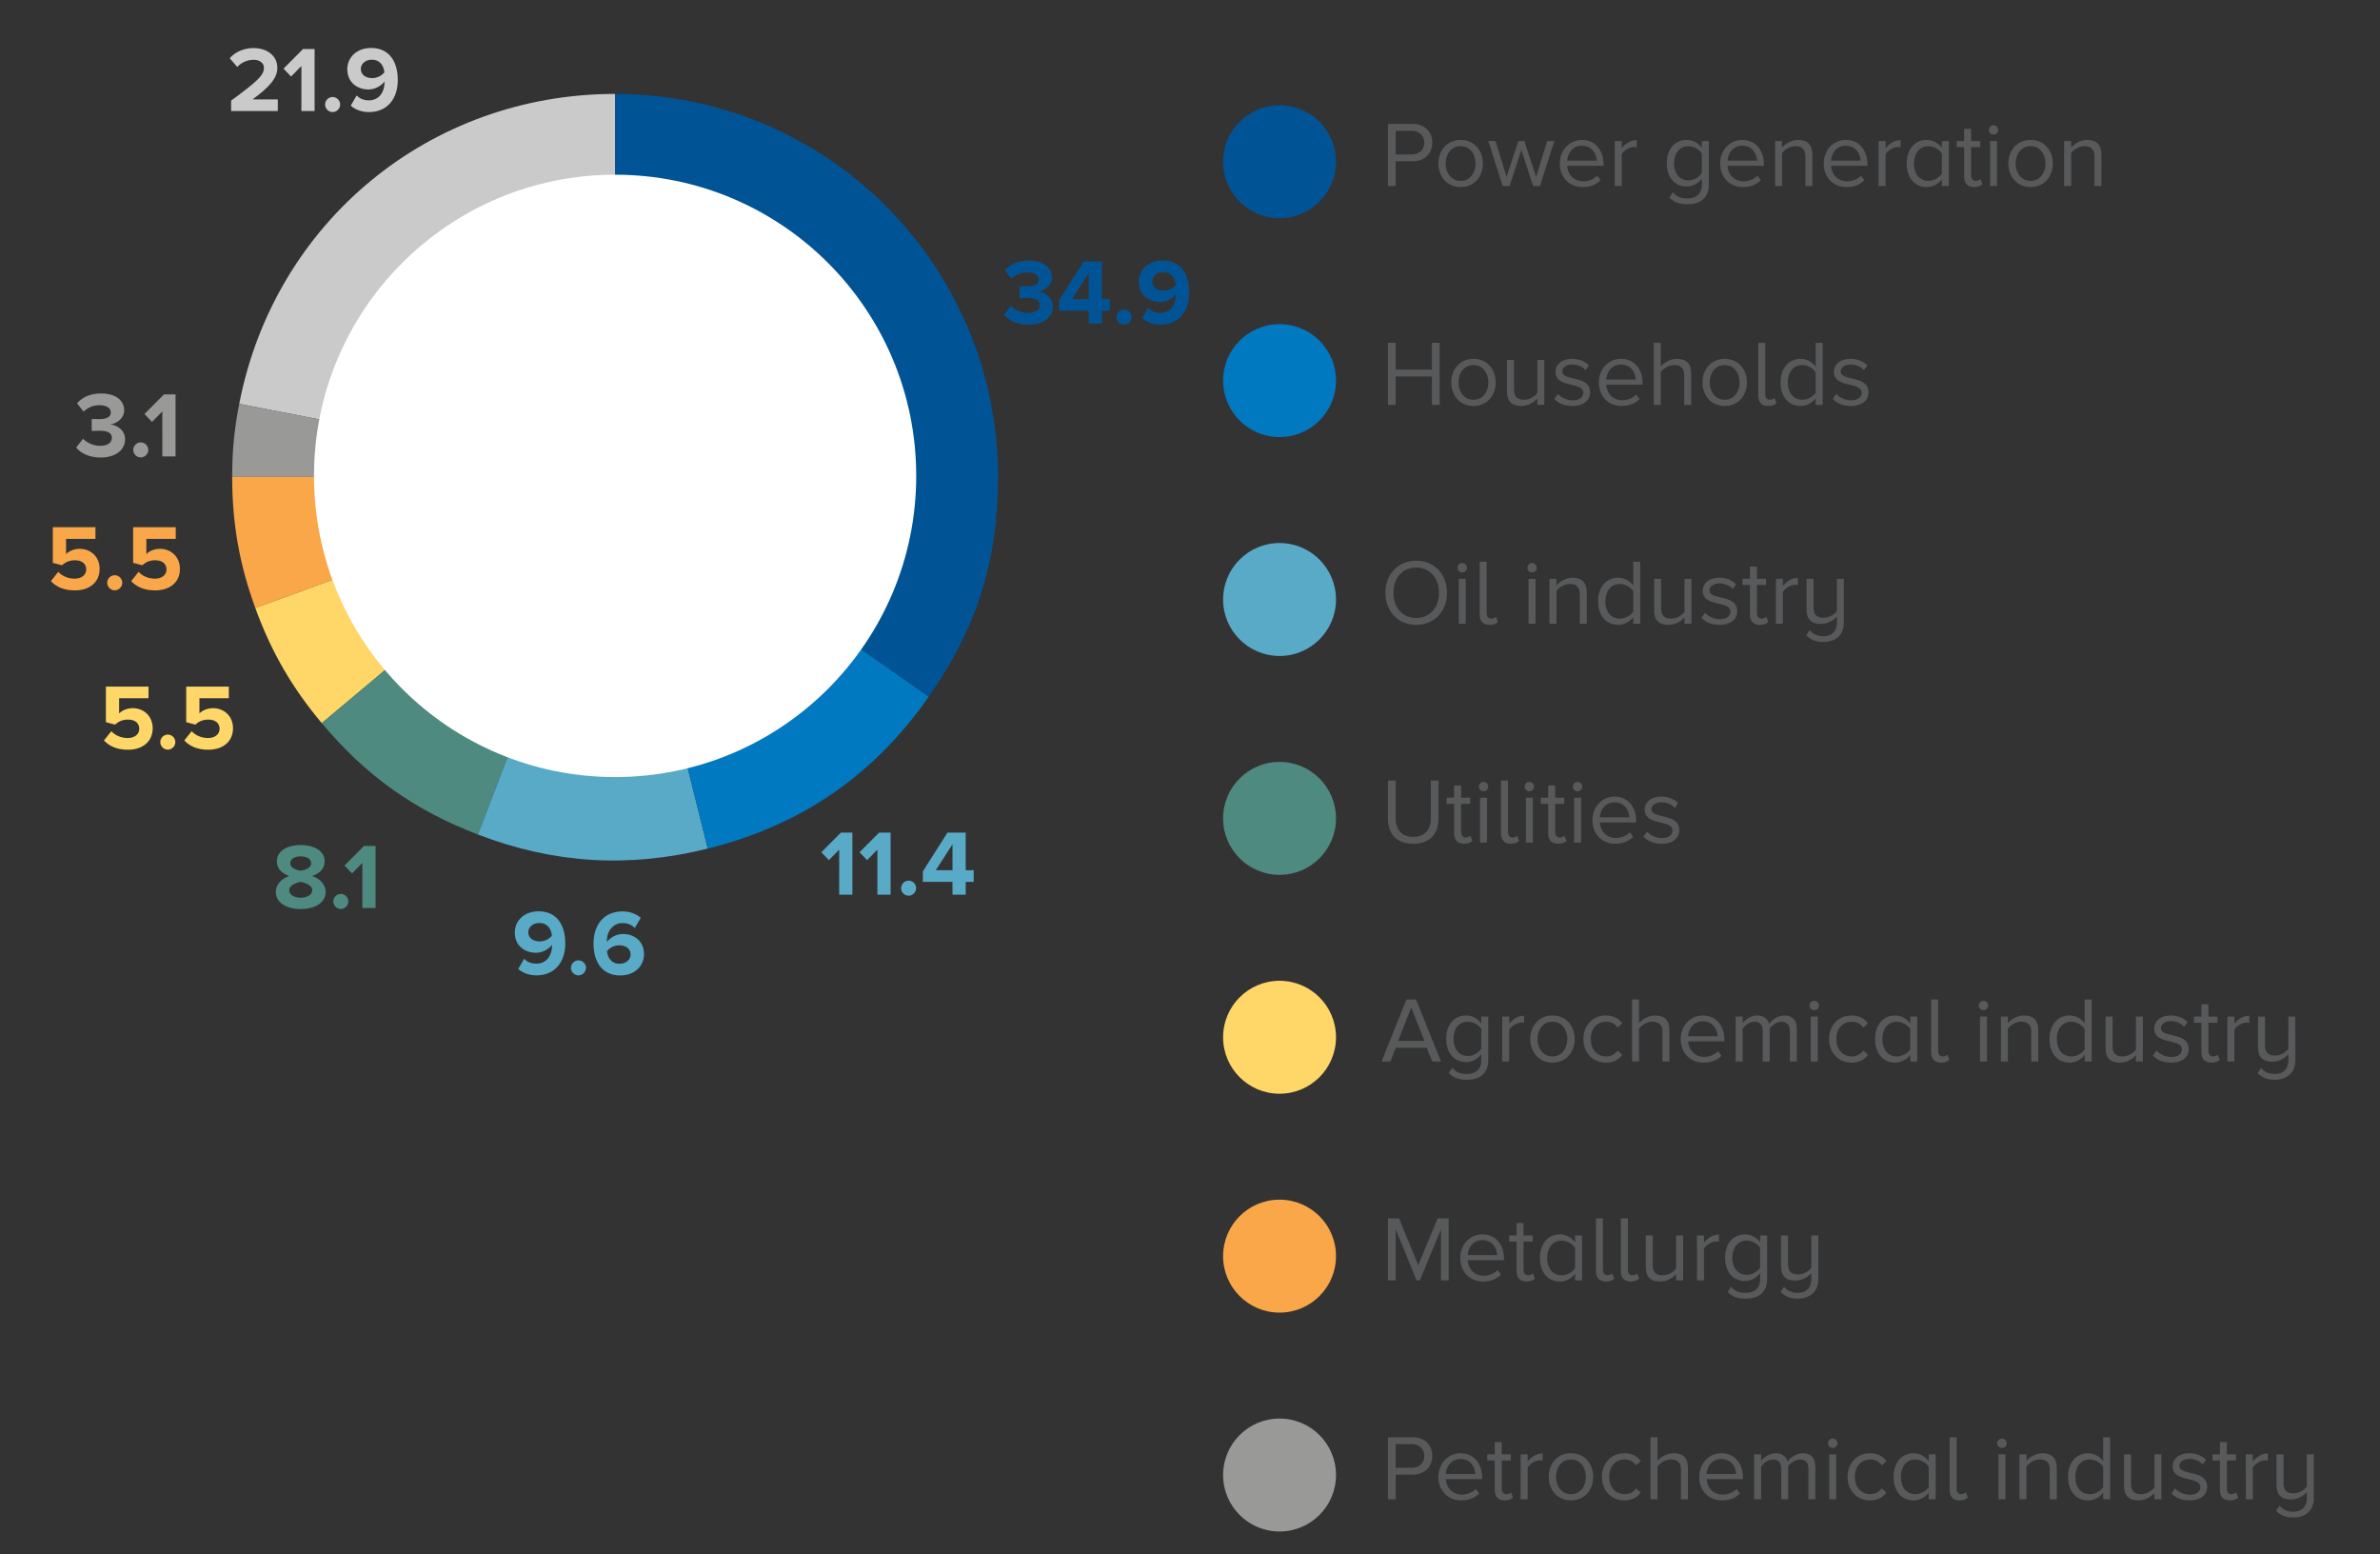 <?xml version="1.0" encoding="utf-8"?>
<!-- Generator: Adobe Illustrator 16.2.0, SVG Export Plug-In . SVG Version: 6.00 Build 0)  -->
<!DOCTYPE svg PUBLIC "-//W3C//DTD SVG 1.1//EN" "http://www.w3.org/Graphics/SVG/1.1/DTD/svg11.dtd">
<svg version="1.1" id="Layer_1" xmlns="http://www.w3.org/2000/svg" xmlns:xlink="http://www.w3.org/1999/xlink" x="0px" y="0px"
	 width="1000px" height="652.89px" viewBox="0 0 1000 652.89" enable-background="new 0 0 1000 652.89" xml:space="preserve">
<rect x="0" y="0" width="1000" height="652.89" fill="#333333" stroke="none"/>
<g>
	<g>
		<defs>
			<rect id="SVGID_1_" x="5.023" y="3.792" width="998.133" height="675.882"/>
		</defs>
		<clipPath id="SVGID_2_">
			<use xlink:href="#SVGID_1_"  overflow="visible"/>
		</clipPath>
		<path clip-path="url(#SVGID_2_)" fill="#CBCACA" d="M258.453,200.352l-157.937-30.701
			C115.369,93.24,180.613,39.457,258.453,39.457V200.352z"/>
		<path clip-path="url(#SVGID_2_)" fill="#999998" d="M258.453,200.352H97.558c0-11.019,0.855-19.884,2.958-30.701L258.453,200.352z
			"/>
		<path clip-path="url(#SVGID_2_)" fill="#FAA74A" d="M258.453,200.352l-151.192,55.031c-6.685-18.372-9.704-35.482-9.704-55.031
			H258.453z"/>
		<path clip-path="url(#SVGID_2_)" fill="#FFD668" d="M258.453,200.352L135.201,303.778c-12.564-14.98-21.26-30.029-27.939-48.395
			L258.453,200.352z"/>
		<path clip-path="url(#SVGID_2_)" fill="#4E8A80" d="M258.453,200.352l-57.66,150.211c-26.882-10.319-47.09-24.73-65.593-46.785
			L258.453,200.352z"/>
		<path clip-path="url(#SVGID_2_)" fill="#58AAC7" d="M258.453,200.352l38.923,156.12c-33.11,8.251-64.727,6.323-96.583-5.909
			L258.453,200.352z"/>
		<path clip-path="url(#SVGID_2_)" fill="#0079C1" d="M258.453,200.352l131.801,92.29c-23.243,33.191-53.557,54.028-92.878,63.83
			L258.453,200.352z"/>
		<path clip-path="url(#SVGID_2_)" fill="#005496" d="M258.453,200.352V39.457c88.857,0,160.896,72.039,160.896,160.896
			c0,35.188-8.914,63.462-29.094,92.29L258.453,200.352z"/>
		<path clip-path="url(#SVGID_2_)" fill="#FFFFFF" d="M384.964,199.908c0,69.873-56.641,126.516-126.516,126.516
			c-69.87,0-126.516-56.644-126.516-126.516c0-69.875,56.646-126.519,126.516-126.519
			C328.323,73.389,384.964,130.033,384.964,199.908"/>
	</g>
	<g>
		<path fill="#FAA74A" d="M55.126,244.103c2.223,2.422,5.508,3.904,10.042,3.904c6.293,0,10.434-3.476,10.434-9.02
			c0-5.279-3.945-8.442-8.363-8.442c-2.386,0-4.495,0.937-5.743,2.188v-6.372h12.346v-4.882H55.943v14.964l3.868,1.016
			c1.564-1.484,3.324-2.111,5.47-2.111c2.969,0,4.691,1.563,4.691,3.874c0,2.108-1.76,3.866-4.843,3.866
			c-2.735,0-5.165-1.016-6.919-2.853L55.126,244.103z M45.046,244.805c0,1.719,1.444,3.163,3.166,3.163
			c1.716,0,3.171-1.444,3.171-3.163c0-1.719-1.455-3.163-3.171-3.163C46.49,241.643,45.046,243.086,45.046,244.805 M21.384,244.103
			c2.223,2.422,5.508,3.904,10.042,3.904c6.293,0,10.434-3.476,10.434-9.02c0-5.279-3.945-8.442-8.363-8.442
			c-2.386,0-4.495,0.937-5.743,2.188v-6.372H40.1v-4.882H22.202v14.964l3.868,1.016c1.564-1.484,3.324-2.111,5.47-2.111
			c2.969,0,4.686,1.563,4.686,3.874c0,2.108-1.754,3.866-4.838,3.866c-2.735,0-5.165-1.016-6.919-2.853L21.384,244.103z"/>
		<path fill="#FFD668" d="M77.426,311.038c2.223,2.422,5.503,3.907,10.041,3.907c6.293,0,10.434-3.476,10.434-9.022
			c0-5.277-3.944-8.439-8.363-8.439c-2.387,0-4.495,0.937-5.743,2.185v-6.369h12.346v-4.882H78.244v14.961l3.868,1.016
			c1.563-1.485,3.323-2.108,5.47-2.108c2.969,0,4.686,1.561,4.686,3.871c0,2.108-1.754,3.868-4.838,3.868
			c-2.735,0-5.165-1.016-6.919-2.852L77.426,311.038z M67.347,311.741c0,1.719,1.444,3.166,3.166,3.166
			c1.716,0,3.166-1.447,3.166-3.166c0-1.716-1.449-3.163-3.166-3.163C68.791,308.578,67.347,310.025,67.347,311.741 M43.679,311.038
			c2.228,2.422,5.508,3.907,10.046,3.907c6.293,0,10.428-3.476,10.428-9.022c0-5.277-3.944-8.439-8.357-8.439
			c-2.387,0-4.495,0.937-5.743,2.185v-6.369h12.346v-4.882H44.502v14.961l3.868,1.016c1.563-1.485,3.323-2.108,5.47-2.108
			c2.969,0,4.686,1.561,4.686,3.871c0,2.108-1.754,3.868-4.844,3.868c-2.729,0-5.16-1.016-6.914-2.852L43.679,311.038z"/>
		<path fill="#4E8A80" d="M152.254,381.417h5.546v-26.065h-4.844l-8.205,8.246l3.166,3.318l4.337-4.413V381.417z M140.028,378.68
			c0,1.722,1.444,3.168,3.16,3.168c1.727,0,3.171-1.446,3.171-3.168c0-1.719-1.444-3.166-3.171-3.166
			C141.472,375.514,140.028,376.96,140.028,378.68 M131.207,373.953c0,1.915-2.19,3.163-4.844,3.163
			c-2.735,0-4.844-1.248-4.844-3.163c0-2.188,3.204-3.242,4.844-3.476C127.965,370.711,131.207,371.766,131.207,373.953
			 M130.738,362.7c0,1.953-2.773,2.852-4.375,3.086c-1.602-0.234-4.413-1.133-4.413-3.086c0-1.875,1.836-2.967,4.413-2.967
			C128.902,359.733,130.738,360.825,130.738,362.7 M115.892,374.656c0,4.882,5.001,7.23,10.472,7.23
			c5.476,0,10.472-2.386,10.472-7.23c0-3.163-2.5-5.59-5.628-6.682c2.893-1.016,5.198-2.891,5.198-6.132
			c0-4.887-5.23-6.878-10.042-6.878c-4.844,0-10.042,1.991-10.042,6.878c0,3.242,2.267,5.116,5.16,6.132
			C118.354,369.066,115.892,371.493,115.892,374.656"/>
		<path fill="#58AAC7" d="M264.964,401.015c0,1.839-1.64,3.833-4.647,3.833c-3.628,0-5.04-2.773-5.274-5.28
			c1.253-1.561,3.127-2.459,5.078-2.459C262.621,397.109,264.964,398.28,264.964,401.015 M249.376,396.327
			c0,7.35,3.323,13.441,11.256,13.441c5.938,0,9.959-3.866,9.959-8.949c0-5.546-4.173-8.475-8.87-8.475
			c-2.849,0-5.464,1.602-6.68,3.359l-0.043-0.548c0-4.144,2.702-7.385,6.527-7.385c2.304,0,3.792,0.703,5.203,2.03l2.5-4.255
			c-1.874-1.602-4.539-2.697-7.704-2.697C253.828,382.848,249.376,388.432,249.376,396.327 M239.885,406.564
			c0,1.719,1.449,3.166,3.166,3.166s3.171-1.447,3.171-3.166c0-1.716-1.455-3.163-3.171-3.163S239.885,404.848,239.885,406.564
			 M231.887,393.047c-1.248,1.523-3.166,2.422-5.116,2.422c-2.419,0-4.811-1.171-4.811-3.907c0-1.8,1.646-3.833,4.615-3.833
			C230.247,387.729,231.653,390.541,231.887,393.047 M217.743,407.033c1.836,1.64,4.489,2.697,7.66,2.697
			c7.699,0,12.112-5.585,12.112-13.441c0-7.388-3.318-13.479-11.212-13.479c-5.944,0-10.003,3.866-10.003,8.949
			c0,5.546,4.217,8.475,8.908,8.475c2.855,0,5.47-1.602,6.718-3.359v0.585c0,3.749-2.223,7.347-6.522,7.347
			c-2.305,0-3.792-0.703-5.198-2.029L217.743,407.033z"/>
		<path fill="#58AAC7" d="M400.208,354.693v10.861h-7.034L400.208,354.693z M400.208,375.83h5.546v-5.388h3.362v-4.887h-3.362
			v-15.79h-7.66l-10.352,16.296v4.381h12.466V375.83z M378.606,373.098c0,1.719,1.444,3.163,3.166,3.163s3.166-1.444,3.166-3.163
			c0-1.719-1.444-3.168-3.166-3.168S378.606,371.379,378.606,373.098 M368.652,375.83h5.552v-26.065h-4.849l-8.205,8.246
			l3.166,3.326l4.337-4.418V375.83z M352.601,375.83h5.552v-26.065h-4.849l-8.21,8.246l3.171,3.326l4.337-4.418V375.83z"/>
		<path fill="#CBCACA" d="M161.511,30.388c-1.248,1.531-3.16,2.427-5.116,2.427c-2.419,0-4.8-1.172-4.8-3.91
			c0-1.798,1.64-3.827,4.604-3.827C159.871,25.079,161.276,27.89,161.511,30.388 M147.367,44.382c1.836,1.64,4.5,2.694,7.661,2.694
			c7.698,0,12.111-5.584,12.111-13.441c0-7.385-3.318-13.485-11.212-13.485c-5.939,0-10.003,3.874-10.003,8.949
			c0,5.552,4.217,8.48,8.914,8.48c2.85,0,5.465-1.602,6.712-3.359v0.586c0,3.751-2.223,7.35-6.521,7.35
			c-2.305,0-3.792-0.708-5.198-2.038L147.367,44.382z M136.59,43.914c0,1.719,1.444,3.163,3.166,3.163s3.166-1.444,3.166-3.163
			c0-1.719-1.444-3.171-3.166-3.171S136.59,42.194,136.59,43.914 M126.636,46.646h5.546V20.581h-4.844l-8.205,8.246l3.166,3.326
			l4.337-4.419V46.646z M97.105,46.646h19.62v-4.882h-10.63c6.762-4.925,10.434-8.793,10.434-13.25c0-5.192-4.418-8.322-9.965-8.322
			c-3.634,0-7.502,1.332-10.042,4.261l3.16,3.672c1.76-1.836,4.032-3.007,6.996-3.007c2.152,0,4.223,1.133,4.223,3.397
			c0,3.209-3.127,5.903-13.795,13.757V46.646z"/>
		<path fill="#005496" d="M494.062,119.67c-1.259,1.522-3.171,2.421-5.122,2.421c-2.424,0-4.805-1.171-4.805-3.906
			c0-1.801,1.64-3.833,4.609-3.833C492.417,114.353,493.828,117.169,494.062,119.67 M479.913,133.656
			c1.836,1.64,4.495,2.694,7.661,2.694c7.698,0,12.111-5.584,12.111-13.438c0-7.388-3.318-13.479-11.212-13.479
			c-5.944,0-10.003,3.866-10.003,8.949c0,5.543,4.217,8.475,8.908,8.475c2.85,0,5.465-1.602,6.723-3.359v0.586
			c0,3.754-2.234,7.347-6.527,7.347c-2.305,0-3.792-0.703-5.204-2.03L479.913,133.656z M469.13,133.188
			c0,1.719,1.449,3.163,3.166,3.163c1.722,0,3.171-1.443,3.171-3.163c0-1.719-1.449-3.163-3.171-3.163
			C470.58,130.025,469.13,131.469,469.13,133.188 M457.422,114.783v10.861h-7.028L457.422,114.783z M457.422,135.923h5.552v-5.392
			h3.356v-4.887h-3.356v-15.781h-7.66l-10.357,16.291v4.377h12.466V135.923z M421.838,132.212c1.913,2.343,5.47,4.179,10.276,4.179
			c6.255,0,10.275-3.166,10.275-7.655c0-3.912-3.432-5.982-6.097-6.255c2.898-0.507,5.71-2.656,5.71-5.941
			c0-4.334-3.749-7.069-9.851-7.069c-4.566,0-7.851,1.757-9.965,4.141l2.773,3.481c1.836-1.763,4.108-2.703,6.609-2.703
			c2.735,0,4.844,1.016,4.844,3.092c0,1.916-1.918,2.773-4.806,2.773c-0.975,0-2.773,0-3.242-0.038v4.999
			c0.392-0.041,2.146-0.079,3.242-0.079c3.634,0,5.236,0.937,5.236,3.013c0,1.954-1.76,3.318-4.925,3.318
			c-2.539,0-5.394-1.093-7.192-2.967L421.838,132.212z"/>
		<path fill="#999998" d="M68.213,191.73h5.546v-26.06h-4.843l-8.211,8.246l3.166,3.318l4.342-4.413V191.73z M55.981,188.995
			c0,1.719,1.444,3.166,3.166,3.166s3.166-1.447,3.166-3.166c0-1.716-1.444-3.163-3.166-3.163S55.981,187.279,55.981,188.995
			 M32.003,188.02c1.912,2.343,5.476,4.179,10.275,4.179c6.255,0,10.275-3.163,10.275-7.655c0-3.912-3.432-5.98-6.097-6.255
			c2.899-0.507,5.71-2.656,5.71-5.941c0-4.334-3.749-7.069-9.851-7.069c-4.565,0-7.851,1.757-9.959,4.141l2.768,3.476
			c1.836-1.757,4.108-2.694,6.609-2.694c2.735,0,4.844,1.013,4.844,3.089c0,1.915-1.918,2.773-4.806,2.773
			c-0.975,0-2.773,0-3.242-0.038v4.999c0.393-0.041,2.146-0.079,3.242-0.079c3.634,0,5.23,0.937,5.23,3.013
			c0,1.953-1.754,3.321-4.92,3.321c-2.539,0-5.394-1.095-7.192-2.969L32.003,188.02z"/>
		<path fill="#58595B" d="M880.023,78.124h2.937V64.879c0-4.105-2.075-6.097-6.021-6.097c-2.811,0-5.388,1.64-6.723,3.201V59.25
			h-2.932v18.873h2.932v-13.79c1.101-1.523,3.285-2.937,5.59-2.937c2.539,0,4.217,1.054,4.217,4.38V78.124z M853.196,75.977
			c-4.021,0-6.293-3.443-6.293-7.309c0-3.827,2.271-7.271,6.293-7.271c4.021,0,6.254,3.443,6.254,7.271
			C859.45,72.534,857.217,75.977,853.196,75.977 M853.196,78.592c5.748,0,9.338-4.451,9.338-9.924c0-5.467-3.59-9.886-9.338-9.886
			s-9.339,4.418-9.339,9.886C843.857,74.141,847.448,78.592,853.196,78.592 M836.164,78.124h2.926V59.25h-2.926V78.124z
			 M837.608,56.557c1.095,0,1.988-0.861,1.988-1.954c0-1.092-0.894-1.991-1.988-1.991c-1.058,0-1.956,0.899-1.956,1.991
			C835.652,55.696,836.551,56.557,837.608,56.557 M829.452,78.592c1.716,0,2.773-0.507,3.514-1.209l-0.86-2.188
			c-0.393,0.43-1.172,0.782-1.989,0.782c-1.296,0-1.923-1.016-1.923-2.422V61.828h3.836V59.25h-3.836v-5.154h-2.926v5.154h-3.127
			v2.577h3.127v12.352C825.268,76.993,826.673,78.592,829.452,78.592 M815.896,73.008c-1.052,1.64-3.318,2.969-5.661,2.969
			c-3.792,0-6.059-3.092-6.059-7.271c0-4.179,2.267-7.309,6.059-7.309c2.343,0,4.609,1.414,5.661,3.054V73.008z M815.896,78.124
			h2.937V59.25h-2.937v2.853c-1.521-2.071-3.825-3.321-6.363-3.321c-4.964,0-8.401,3.909-8.401,9.924
			c0,6.138,3.476,9.886,8.401,9.886c2.653,0,4.958-1.365,6.363-3.28V78.124z M789.336,78.124h2.931V64.762
			c0.855-1.523,3.324-3.013,5.122-3.013l1.171,0.12v-3.008c-2.577,0-4.767,1.444-6.293,3.436V59.25h-2.931V78.124z M775.519,61.204
			c4.293,0,6.168,3.482,6.206,6.293H769.34C769.498,64.606,771.487,61.204,775.519,61.204 M766.257,68.668
			c0,5.903,4.021,9.924,9.61,9.924c3.09,0,5.623-1.013,7.503-2.89l-1.411-1.913c-1.482,1.523-3.667,2.381-5.819,2.381
			c-4.064,0-6.565-2.972-6.8-6.527h15.283v-0.741c0-5.664-3.367-10.12-9.066-10.12C770.163,58.782,766.257,63.201,766.257,68.668
			 M758.568,78.124h2.932V64.879c0-4.105-2.07-6.097-6.015-6.097c-2.817,0-5.399,1.64-6.724,3.201V59.25h-2.932v18.873h2.932v-13.79
			c1.09-1.523,3.285-2.937,5.59-2.937c2.539,0,4.217,1.054,4.217,4.38V78.124z M732.014,61.204c4.293,0,6.167,3.482,6.205,6.293
			h-12.384C725.993,64.606,727.981,61.204,732.014,61.204 M722.751,68.668c0,5.903,4.021,9.924,9.611,9.924
			c3.084,0,5.623-1.013,7.502-2.89l-1.411-1.913c-1.481,1.523-3.672,2.381-5.818,2.381c-4.06,0-6.565-2.972-6.8-6.527h15.283v-0.741
			c0-5.664-3.367-10.12-9.066-10.12C726.652,58.782,722.751,63.201,722.751,68.668 M715.063,72.689
			c-1.019,1.648-3.285,3.092-5.628,3.092c-3.792,0-6.059-3.045-6.059-7.192c0-4.179,2.267-7.191,6.059-7.191
			c2.343,0,4.609,1.414,5.628,3.054V72.689z M701.389,82.967c2.223,2.193,4.413,2.817,7.622,2.817c4.604,0,8.984-1.953,8.984-8.205
			V59.25h-2.932v2.853c-1.525-2.071-3.792-3.321-6.331-3.321c-4.963,0-8.401,3.754-8.401,9.807c0,6.1,3.477,9.769,8.401,9.769
			c2.659,0,4.964-1.444,6.331-3.359v2.697c0,4.138-2.931,5.667-6.053,5.667c-2.702,0-4.577-0.708-6.141-2.583L701.389,82.967z
			 M678.462,78.124h2.931V64.762c0.855-1.523,3.324-3.013,5.122-3.013l1.171,0.12v-3.008c-2.577,0-4.772,1.444-6.293,3.436V59.25
			h-2.931V78.124z M664.645,61.204c4.293,0,6.168,3.482,6.206,6.293h-12.385C658.624,64.606,660.613,61.204,664.645,61.204
			 M655.383,68.668c0,5.903,4.021,9.924,9.61,9.924c3.089,0,5.623-1.013,7.508-2.89l-1.411-1.913
			c-1.487,1.523-3.672,2.381-5.824,2.381c-4.064,0-6.565-2.972-6.8-6.527h15.283v-0.741c0-5.664-3.367-10.12-9.066-10.12
			C659.289,58.782,655.383,63.201,655.383,68.668 M644.147,78.124h2.926l6.016-18.873h-3.046l-4.609,15.046l-4.963-15.046h-2.501
			l-4.958,15.046l-4.615-15.046h-3.045l6.015,18.873h2.931l4.92-15.157L644.147,78.124z M613.719,75.977
			c-4.031,0-6.293-3.443-6.293-7.309c0-3.827,2.262-7.271,6.293-7.271c4.021,0,6.249,3.443,6.249,7.271
			C619.968,72.534,617.739,75.977,613.719,75.977 M613.719,78.592c5.737,0,9.339-4.451,9.339-9.924c0-5.467-3.602-9.886-9.339-9.886
			c-5.748,0-9.339,4.418-9.339,9.886C604.38,74.141,607.971,78.592,613.719,78.592 M598.447,59.916c0,2.934-2.108,4.963-5.192,4.963
			h-6.843v-9.924h6.843C596.339,54.955,598.447,56.987,598.447,59.916 M583.17,78.124h3.242V67.769h7.23
			c5.159,0,8.167-3.593,8.167-7.854c0-4.258-2.931-7.857-8.167-7.857H583.17V78.124z"/>
	</g>
	<g>
		<defs>
			<rect id="SVGID_3_" x="5.023" y="3.792" width="998.133" height="675.882"/>
		</defs>
		<clipPath id="SVGID_4_">
			<use xlink:href="#SVGID_3_"  overflow="visible"/>
		</clipPath>
		<path clip-path="url(#SVGID_4_)" fill="#005496" d="M561.349,67.938c0,13.101-10.624,23.722-23.722,23.722
			c-13.103,0-23.722-10.622-23.722-23.722s10.619-23.722,23.722-23.722C550.725,44.216,561.349,54.837,561.349,67.938"/>
	</g>
	<g>
		<path fill="#58595B" d="M770.043,167.58c1.912,2.032,4.533,2.97,7.617,2.97c4.882,0,7.426-2.539,7.426-5.702
			c0-4.185-3.792-5.122-7.072-5.865c-2.462-0.586-4.614-1.092-4.614-2.891c0-1.684,1.607-2.972,4.185-2.972
			c2.419,0,4.489,1.016,5.622,2.387l1.373-2.035c-1.525-1.523-3.792-2.735-6.995-2.735c-4.495,0-7.034,2.5-7.034,5.435
			c0,3.907,3.634,4.765,6.838,5.505c2.539,0.627,4.844,1.174,4.844,3.248c0,1.877-1.564,3.242-4.452,3.242
			c-2.576,0-4.963-1.248-6.216-2.694L770.043,167.58z M762.905,164.965c-1.057,1.64-3.323,2.967-5.666,2.967
			c-3.792,0-6.059-3.083-6.059-7.268c0-4.179,2.267-7.309,6.059-7.309c2.343,0,4.609,1.411,5.666,3.051V164.965z M762.905,170.081
			h2.932v-26.068h-2.932v10.044c-1.525-2.07-3.835-3.321-6.369-3.321c-4.963,0-8.406,3.912-8.406,9.927
			c0,6.138,3.481,9.886,8.406,9.886c2.653,0,4.964-1.368,6.369-3.28V170.081z M742.943,170.55c1.722,0,2.734-0.51,3.476-1.212
			l-0.86-2.185c-0.388,0.427-1.134,0.779-1.951,0.779c-1.291,0-1.912-1.013-1.912-2.419v-21.5h-2.937v22.124
			C738.759,168.948,740.164,170.55,742.943,170.55 M724.664,167.932c-4.021,0-6.288-3.44-6.288-7.306
			c0-3.83,2.267-7.271,6.288-7.271c4.031,0,6.254,3.441,6.254,7.271C730.918,164.491,728.695,167.932,724.664,167.932
			 M724.664,170.55c5.748,0,9.344-4.454,9.344-9.924s-3.596-9.889-9.344-9.889c-5.737,0-9.339,4.418-9.339,9.889
			S718.927,170.55,724.664,170.55 M707.643,170.081h2.932v-13.324c0-4.105-2.07-6.021-6.021-6.021c-2.85,0-5.427,1.64-6.756,3.204
			v-9.927h-2.937v26.068h2.937v-13.792c1.133-1.523,3.318-2.934,5.585-2.934c2.538,0,4.26,0.976,4.26,4.302V170.081z
			 M681.044,153.159c4.294,0,6.173,3.481,6.217,6.292h-12.396C675.023,156.561,677.018,153.159,681.044,153.159 M671.782,160.625
			c0,5.9,4.026,9.924,9.61,9.924c3.09,0,5.629-1.016,7.508-2.891l-1.405-1.912c-1.487,1.522-3.678,2.381-5.824,2.381
			c-4.064,0-6.571-2.969-6.806-6.527h15.283v-0.741c0-5.664-3.356-10.123-9.066-10.123
			C675.693,150.737,671.782,155.155,671.782,160.625 M653.078,167.58c1.912,2.032,4.532,2.97,7.616,2.97
			c4.882,0,7.427-2.539,7.427-5.702c0-4.185-3.793-5.122-7.072-5.865c-2.463-0.586-4.615-1.092-4.615-2.891
			c0-1.684,1.607-2.972,4.185-2.972c2.419,0,4.489,1.016,5.623,2.387l1.373-2.035c-1.531-1.523-3.792-2.735-6.996-2.735
			c-4.495,0-7.034,2.5-7.034,5.435c0,3.907,3.629,4.765,6.838,5.505c2.539,0.627,4.844,1.174,4.844,3.248
			c0,1.877-1.563,3.242-4.451,3.242c-2.577,0-4.969-1.248-6.217-2.694L653.078,167.58z M645.94,170.081h2.926v-18.876h-2.926v13.877
			c-1.101,1.523-3.285,2.85-5.59,2.85c-2.539,0-4.217-0.975-4.217-4.301v-12.425h-2.938v13.324c0,4.105,2.076,6.021,6.021,6.021
			c2.812,0,5.274-1.485,6.724-3.125V170.081z M619.102,167.932c-4.021,0-6.293-3.44-6.293-7.306c0-3.83,2.272-7.271,6.293-7.271
			c4.026,0,6.255,3.441,6.255,7.271C625.356,164.491,623.128,167.932,619.102,167.932 M619.102,170.55
			c5.748,0,9.339-4.454,9.339-9.924s-3.591-9.889-9.339-9.889c-5.737,0-9.338,4.418-9.338,9.889S613.364,170.55,619.102,170.55
			 M601.65,170.081h3.242v-26.068h-3.242v11.221h-15.233v-11.221h-3.247v26.068h3.247v-11.957h15.233V170.081z"/>
	</g>
	<g>
		<defs>
			<rect id="SVGID_5_" x="5.023" y="3.792" width="998.133" height="675.882"/>
		</defs>
		<clipPath id="SVGID_6_">
			<use xlink:href="#SVGID_5_"  overflow="visible"/>
		</clipPath>
		<path clip-path="url(#SVGID_6_)" fill="#0079C1" d="M561.349,159.884c0,13.101-10.624,23.722-23.722,23.722
			c-13.103,0-23.722-10.622-23.722-23.722c0-13.098,10.619-23.722,23.722-23.722C550.725,136.162,561.349,146.787,561.349,159.884"
			/>
	</g>
	<g>
		<path fill="#58595B" d="M758.874,266.874c1.912,1.874,4.059,2.811,7.229,2.811c4.647,0,8.636-2.539,8.636-8.167v-18.366h-2.937
			v13.522c-1.09,1.523-3.279,2.853-5.584,2.853c-2.539,0-4.223-0.978-4.223-4.334v-12.041h-2.926v12.937
			c0,4.1,2.064,6.015,6.015,6.015c2.817,0,5.274-1.485,6.718-3.125v2.539c0,3.678-2.146,5.746-5.699,5.746
			c-2.266,0-4.342-0.779-5.748-2.577L758.874,266.874z M746.18,262.025h2.931v-13.362c0.855-1.522,3.323-3.007,5.122-3.007
			l1.171,0.117v-3.013c-2.577,0-4.768,1.452-6.293,3.443v-3.051h-2.931V262.025z M739.467,262.493c1.722,0,2.773-0.506,3.515-1.209
			l-0.855-2.188c-0.393,0.431-1.172,0.782-1.994,0.782c-1.297,0-1.918-1.016-1.918-2.422v-11.722h3.83v-2.583h-3.83v-5.154h-2.932
			v5.154h-3.122v2.583h3.122v12.346C735.282,260.892,736.688,262.493,739.467,262.493 M714.9,259.527
			c1.912,2.029,4.527,2.966,7.616,2.966c4.882,0,7.421-2.539,7.421-5.702c0-4.184-3.786-5.121-7.066-5.862
			c-2.468-0.585-4.614-1.095-4.614-2.89c0-1.678,1.602-2.97,4.184-2.97c2.419,0,4.49,1.016,5.623,2.384l1.367-2.032
			c-1.525-1.523-3.786-2.738-6.99-2.738c-4.494,0-7.033,2.503-7.033,5.435c0,3.904,3.628,4.765,6.837,5.506
			c2.539,0.629,4.844,1.177,4.844,3.247c0,1.875-1.563,3.242-4.451,3.242c-2.582,0-4.963-1.25-6.217-2.694L714.9,259.527z
			 M707.758,262.025h2.931v-18.873h-2.931v13.874c-1.096,1.523-3.28,2.853-5.585,2.853c-2.539,0-4.223-0.978-4.223-4.296v-12.43
			h-2.931v13.327c0,4.103,2.07,6.015,6.021,6.015c2.811,0,5.273-1.482,6.718-3.125V262.025z M686.242,256.909
			c-1.058,1.64-3.324,2.97-5.667,2.97c-3.786,0-6.059-3.087-6.059-7.271c0-4.179,2.272-7.304,6.059-7.304
			c2.343,0,4.609,1.406,5.667,3.048V256.909z M686.242,262.025h2.931v-26.06h-2.931v10.042c-1.525-2.068-3.83-3.324-6.369-3.324
			c-4.969,0-8.401,3.912-8.401,9.924c0,6.138,3.476,9.886,8.401,9.886c2.653,0,4.958-1.367,6.369-3.28V262.025z M663.784,262.025
			h2.931V248.78c0-4.1-2.076-6.097-6.021-6.097c-2.812,0-5.389,1.646-6.723,3.207v-2.738h-2.926v18.873h2.926v-13.79
			c1.101-1.525,3.29-2.931,5.59-2.931c2.539,0,4.223,1.057,4.223,4.375V262.025z M642.258,262.025h2.931v-18.873h-2.931V262.025z
			 M643.701,240.458c1.095,0,1.994-0.861,1.994-1.953c0-1.095-0.899-1.992-1.994-1.992c-1.052,0-1.95,0.896-1.95,1.992
			C641.751,239.597,642.649,240.458,643.701,240.458 M625.901,262.493c1.716,0,2.729-0.506,3.476-1.209l-0.86-2.188
			c-0.393,0.431-1.134,0.782-1.95,0.782c-1.292,0-1.924-1.016-1.924-2.422v-21.491h-2.926v22.115
			C621.717,260.892,623.123,262.493,625.901,262.493 M612.929,262.025h2.926v-18.873h-2.926V262.025z M614.373,240.458
			c1.095,0,1.994-0.861,1.994-1.953c0-1.095-0.899-1.992-1.994-1.992c-1.052,0-1.951,0.896-1.951,1.992
			C612.422,239.597,613.321,240.458,614.373,240.458 M604.62,249.014c0,6.059-3.749,10.589-9.573,10.589
			c-5.856,0-9.572-4.53-9.572-10.589c0-6.097,3.716-10.589,9.572-10.589C600.871,238.425,604.62,242.917,604.62,249.014
			 M582.113,249.014c0,7.699,5.203,13.479,12.934,13.479c7.699,0,12.94-5.78,12.94-13.479s-5.241-13.479-12.94-13.479
			C587.316,235.535,582.113,241.315,582.113,249.014"/>
	</g>
	<g>
		<defs>
			<rect id="SVGID_7_" x="5.023" y="3.792" width="998.133" height="675.882"/>
		</defs>
		<clipPath id="SVGID_8_">
			<use xlink:href="#SVGID_7_"  overflow="visible"/>
		</clipPath>
		<path clip-path="url(#SVGID_8_)" fill="#58AAC7" d="M561.349,251.833c0,13.101-10.624,23.722-23.722,23.722
			c-13.103,0-23.722-10.622-23.722-23.722s10.619-23.722,23.722-23.722C550.725,228.111,561.349,238.733,561.349,251.833"/>
	</g>
	<g>
		<path fill="#58595B" d="M690.529,351.473c1.913,2.032,4.533,2.969,7.623,2.969c4.882,0,7.426-2.539,7.426-5.707
			c0-4.179-3.798-5.116-7.077-5.86c-2.458-0.585-4.615-1.092-4.615-2.89c0-1.684,1.607-2.972,4.185-2.972
			c2.425,0,4.495,1.016,5.623,2.387l1.373-2.035c-1.526-1.523-3.793-2.735-6.996-2.735c-4.495,0-7.034,2.501-7.034,5.435
			c0,3.906,3.635,4.765,6.838,5.505c2.539,0.626,4.844,1.171,4.844,3.242c0,1.88-1.563,3.248-4.451,3.248
			c-2.577,0-4.964-1.248-6.217-2.7L690.529,351.473z M678.348,337.051c4.299,0,6.178,3.481,6.216,6.293h-12.39
			C672.332,340.454,674.326,337.051,678.348,337.051 M669.091,344.516c0,5.903,4.021,9.927,9.61,9.927
			c3.084,0,5.628-1.016,7.503-2.89l-1.406-1.913c-1.487,1.523-3.678,2.381-5.824,2.381c-4.059,0-6.565-2.975-6.8-6.527h15.283
			v-0.744c0-5.661-3.361-10.121-9.066-10.121C672.991,334.629,669.091,339.043,669.091,344.516 M661.392,353.974h2.932v-18.876
			h-2.932V353.974z M662.841,332.404c1.09,0,1.989-0.858,1.989-1.953c0-1.092-0.899-1.997-1.989-1.997
			c-1.057,0-1.956,0.904-1.956,1.997C660.885,331.546,661.784,332.404,662.841,332.404 M654.685,354.442
			c1.717,0,2.773-0.509,3.515-1.212l-0.861-2.185c-0.392,0.428-1.171,0.779-1.994,0.779c-1.285,0-1.917-1.014-1.917-2.419v-11.73
			h3.835v-2.577h-3.835v-5.154h-2.926v5.154h-3.128v2.577h3.128v12.354C650.501,352.841,651.906,354.442,654.685,354.442
			 M641.124,353.974h2.932v-18.876h-2.932V353.974z M642.573,332.404c1.09,0,1.988-0.858,1.988-1.953
			c0-1.092-0.898-1.997-1.988-1.997c-1.057,0-1.956,0.904-1.956,1.997C640.617,331.546,641.517,332.404,642.573,332.404
			 M634.837,354.442c1.727,0,2.74-0.509,3.481-1.212l-0.855-2.185c-0.393,0.428-1.134,0.779-1.962,0.779
			c-1.285,0-1.912-1.014-1.912-2.419v-21.5h-2.931v22.123C630.658,352.841,632.063,354.442,634.837,354.442 M621.869,353.974h2.932
			v-18.876h-2.932V353.974z M623.318,332.404c1.09,0,1.989-0.858,1.989-1.953c0-1.092-0.899-1.997-1.989-1.997
			c-1.057,0-1.955,0.904-1.955,1.997C621.363,331.546,622.262,332.404,623.318,332.404 M615.157,354.442
			c1.722,0,2.778-0.509,3.52-1.212l-0.86-2.185c-0.393,0.428-1.172,0.779-2,0.779c-1.286,0-1.912-1.014-1.912-2.419v-11.73h3.835
			v-2.577h-3.835v-5.154h-2.926v5.154h-3.128v2.577h3.128v12.354C610.979,352.841,612.384,354.442,615.157,354.442 M583.17,343.854
			c0,6.41,3.552,10.589,10.63,10.589c7.071,0,10.624-4.141,10.624-10.629v-15.907h-3.242v15.869c0,4.764-2.582,7.777-7.382,7.777
			c-4.806,0-7.388-3.013-7.388-7.777v-15.869h-3.242V343.854z"/>
	</g>
	<g>
		<defs>
			<rect id="SVGID_9_" x="5.023" y="3.792" width="998.133" height="675.882"/>
		</defs>
		<clipPath id="SVGID_10_">
			<use xlink:href="#SVGID_9_"  overflow="visible"/>
		</clipPath>
		<path clip-path="url(#SVGID_10_)" fill="#4E8A80" d="M561.349,343.78c0,13.101-10.624,23.722-23.722,23.722
			c-13.103,0-23.722-10.622-23.722-23.722s10.619-23.722,23.722-23.722C550.725,320.058,561.349,330.68,561.349,343.78"/>
	</g>
	<g>
		<path fill="#58595B" d="M948.559,450.767c1.912,1.883,4.064,2.819,7.229,2.819c4.647,0,8.636-2.544,8.636-8.17V427.05h-2.931
			v13.52c-1.096,1.529-3.286,2.855-5.591,2.855c-2.538,0-4.217-0.976-4.217-4.34V427.05h-2.937v12.934
			c0,4.105,2.076,6.019,6.021,6.019c2.812,0,5.274-1.481,6.724-3.122v2.536c0,3.673-2.152,5.748-5.705,5.748
			c-2.267,0-4.337-0.787-5.748-2.583L948.559,450.767z M935.864,445.925h2.937v-13.361c0.855-1.523,3.317-3.014,5.115-3.014
			l1.172,0.117v-3.007c-2.577,0-4.768,1.446-6.287,3.438v-3.049h-2.937V445.925z M929.151,446.394c1.716,0,2.773-0.509,3.515-1.212
			l-0.861-2.185c-0.387,0.428-1.166,0.779-1.988,0.779c-1.292,0-1.913-1.014-1.913-2.42V429.63h3.825v-2.58h-3.825v-5.154h-2.937
			v5.154h-3.122v2.58h3.122v12.352C924.967,444.792,926.373,446.394,929.151,446.394 M904.579,443.425
			c1.918,2.032,4.539,2.969,7.622,2.969c4.882,0,7.427-2.539,7.427-5.707c0-4.179-3.792-5.115-7.072-5.859
			c-2.463-0.586-4.614-1.092-4.614-2.891c0-1.684,1.606-2.972,4.184-2.972c2.419,0,4.49,1.017,5.623,2.386l1.373-2.035
			c-1.531-1.521-3.792-2.734-6.996-2.734c-4.5,0-7.033,2.501-7.033,5.435c0,3.907,3.628,4.765,6.838,5.506
			c2.538,0.626,4.843,1.174,4.843,3.247c0,1.877-1.563,3.242-4.451,3.242c-2.577,0-4.969-1.248-6.217-2.695L904.579,443.425z
			 M897.447,445.925h2.926V427.05h-2.926v13.877c-1.101,1.522-3.285,2.85-5.59,2.85c-2.539,0-4.217-0.976-4.217-4.302V427.05h-2.937
			v13.324c0,4.105,2.075,6.02,6.021,6.02c2.811,0,5.273-1.484,6.723-3.124V445.925z M875.927,440.81
			c-1.052,1.64-3.324,2.967-5.667,2.967c-3.792,0-6.053-3.09-6.053-7.269s2.261-7.309,6.053-7.309c2.343,0,4.615,1.411,5.667,3.051
			V440.81z M875.927,445.925h2.931v-26.067h-2.931v10.043c-1.521-2.07-3.83-3.32-6.369-3.32c-4.964,0-8.401,3.912-8.401,9.927
			c0,6.138,3.481,9.886,8.401,9.886c2.653,0,4.963-1.367,6.369-3.279V445.925z M853.474,445.925h2.926v-13.244
			c0-4.105-2.07-6.1-6.021-6.1c-2.812,0-5.389,1.641-6.718,3.203v-2.734h-2.931v18.875h2.931v-13.792
			c1.096-1.522,3.28-2.934,5.585-2.934c2.539,0,4.228,1.054,4.228,4.38V445.925z M831.941,445.925h2.926V427.05h-2.926V445.925z
			 M833.391,424.356c1.096,0,1.994-0.858,1.994-1.953c0-1.093-0.898-1.992-1.994-1.992c-1.057,0-1.955,0.899-1.955,1.992
			C831.436,423.498,832.334,424.356,833.391,424.356 M815.586,446.394c1.716,0,2.729-0.509,3.471-1.212l-0.855-2.185
			c-0.393,0.428-1.134,0.779-1.956,0.779c-1.286,0-1.912-1.014-1.912-2.42v-21.499h-2.932v22.124
			C811.401,444.792,812.808,446.394,815.586,446.394 M802.624,440.81c-1.057,1.64-3.323,2.967-5.672,2.967
			c-3.786,0-6.053-3.09-6.053-7.269s2.267-7.309,6.053-7.309c2.349,0,4.615,1.411,5.672,3.051V440.81z M802.624,445.925h2.926
			V427.05h-2.926v2.852c-1.525-2.07-3.835-3.32-6.374-3.32c-4.958,0-8.401,3.912-8.401,9.927c0,6.138,3.481,9.886,8.401,9.886
			c2.658,0,4.969-1.367,6.374-3.279V445.925z M768.518,436.468c0,5.631,3.792,9.926,9.42,9.926c3.438,0,5.471-1.405,6.914-3.279
			l-1.95-1.799c-1.248,1.682-2.855,2.461-4.812,2.461c-4.021,0-6.521-3.125-6.521-7.309c0-4.177,2.501-7.269,6.521-7.269
			c1.956,0,3.563,0.741,4.812,2.466l1.95-1.801c-1.443-1.877-3.476-3.283-6.914-3.283
			C772.31,426.582,768.518,430.882,768.518,436.468 M760.824,445.925h2.932V427.05h-2.932V445.925z M762.269,424.356
			c1.101,0,1.999-0.858,1.999-1.953c0-1.093-0.898-1.992-1.999-1.992c-1.052,0-1.951,0.899-1.951,1.992
			C760.317,423.498,761.217,424.356,762.269,424.356 M752.053,445.925h2.931v-13.634c0-3.795-1.836-5.71-5.279-5.71
			c-2.734,0-5.269,1.798-6.325,3.518c-0.545-1.954-2.185-3.518-5.083-3.518c-2.773,0-5.313,1.994-6.092,3.203v-2.734h-2.937v18.875
			h2.937v-13.792c1.014-1.522,3.046-2.934,4.958-2.934c2.463,0,3.477,1.528,3.477,3.909v12.816h2.937v-13.83
			c0.975-1.484,3.046-2.896,4.996-2.896c2.425,0,3.481,1.528,3.481,3.909V445.925z M715.45,429.003c4.294,0,6.173,3.481,6.217,6.293
			h-12.39C709.43,432.406,711.43,429.003,715.45,429.003 M706.188,436.468c0,5.902,4.026,9.926,9.61,9.926
			c3.09,0,5.634-1.016,7.508-2.891l-1.405-1.912c-1.487,1.523-3.678,2.381-5.83,2.381c-4.059,0-6.56-2.969-6.794-6.526h15.277
			v-0.744c0-5.661-3.361-10.12-9.066-10.12C710.101,426.582,706.188,431,706.188,436.468 M698.506,445.925h2.932v-13.323
			c0-4.105-2.07-6.021-6.021-6.021c-2.854,0-5.432,1.641-6.756,3.203v-9.926h-2.937v26.067h2.937v-13.792
			c1.128-1.522,3.317-2.934,5.584-2.934c2.539,0,4.261,0.976,4.261,4.302V445.925z M665.299,436.468c0,5.631,3.792,9.926,9.42,9.926
			c3.433,0,5.47-1.405,6.914-3.279l-1.951-1.799c-1.253,1.682-2.854,2.461-4.811,2.461c-4.021,0-6.521-3.125-6.521-7.309
			c0-4.177,2.501-7.269,6.521-7.269c1.956,0,3.558,0.741,4.811,2.466l1.951-1.801c-1.444-1.877-3.481-3.283-6.914-3.283
			C669.091,426.582,665.299,430.882,665.299,436.468 M652.299,443.777c-4.021,0-6.287-3.441-6.287-7.309
			c0-3.828,2.266-7.269,6.287-7.269c4.026,0,6.255,3.44,6.255,7.269C658.554,440.335,656.325,443.777,652.299,443.777
			 M652.299,446.394c5.748,0,9.338-4.453,9.338-9.926c0-5.469-3.59-9.887-9.338-9.887c-5.743,0-9.339,4.418-9.339,9.887
			C642.96,441.941,646.556,446.394,652.299,446.394 M631.164,445.925h2.938v-13.361c0.86-1.523,3.317-3.014,5.115-3.014l1.172,0.117
			v-3.007c-2.577,0-4.768,1.446-6.287,3.438v-3.049h-2.938V445.925z M622.393,440.492c-1.024,1.645-3.291,3.092-5.634,3.092
			c-3.786,0-6.059-3.055-6.059-7.192c0-4.179,2.272-7.191,6.059-7.191c2.343,0,4.609,1.411,5.634,3.051V440.492z M608.712,450.767
			c2.223,2.193,4.419,2.819,7.616,2.819c4.609,0,8.99-1.953,8.99-8.208V427.05h-2.926v2.852c-1.531-2.07-3.798-3.32-6.336-3.32
			c-4.964,0-8.402,3.757-8.402,9.81c0,6.097,3.477,9.769,8.402,9.769c2.658,0,4.963-1.445,6.336-3.358v2.694
			c0,4.141-2.937,5.669-6.064,5.669c-2.691,0-4.565-0.708-6.135-2.583L608.712,450.767z M592.977,423.226l5.513,14.023h-11.06
			L592.977,423.226z M601.771,445.925h3.71l-10.515-26.067h-4.021l-10.472,26.067h3.71l2.31-5.785h12.973L601.771,445.925z"/>
	</g>
	<g>
		<defs>
			<rect id="SVGID_11_" x="5.023" y="3.792" width="998.133" height="675.882"/>
		</defs>
		<clipPath id="SVGID_12_">
			<use xlink:href="#SVGID_11_"  overflow="visible"/>
		</clipPath>
		<path clip-path="url(#SVGID_12_)" fill="#FFD668" d="M561.349,435.73c0,13.098-10.624,23.722-23.722,23.722
			c-13.103,0-23.722-10.624-23.722-23.722c0-13.101,10.619-23.723,23.722-23.723C550.725,412.007,561.349,422.629,561.349,435.73"/>
	</g>
	<g>
		<path fill="#58595B" d="M748.135,542.716c1.913,1.879,4.06,2.816,7.23,2.816c4.647,0,8.636-2.545,8.636-8.167v-18.369h-2.937
			v13.521c-1.09,1.527-3.28,2.854-5.585,2.854c-2.544,0-4.223-0.976-4.223-4.339v-12.036h-2.931v12.935
			c0,4.105,2.07,6.02,6.021,6.02c2.816,0,5.273-1.484,6.718-3.124v2.539c0,3.669-2.146,5.745-5.699,5.745
			c-2.267,0-4.343-0.787-5.748-2.582L748.135,542.716z M739.549,532.437c-1.02,1.646-3.28,3.093-5.623,3.093
			c-3.797,0-6.063-3.054-6.063-7.192c0-4.179,2.267-7.191,6.063-7.191c2.343,0,4.604,1.411,5.623,3.051V532.437z M725.873,542.716
			c2.229,2.189,4.413,2.816,7.622,2.816c4.609,0,8.984-1.953,8.984-8.208v-18.328h-2.931v2.853c-1.525-2.07-3.792-3.321-6.326-3.321
			c-4.969,0-8.406,3.757-8.406,9.81c0,6.098,3.476,9.77,8.406,9.77c2.653,0,4.958-1.447,6.326-3.359v2.694
			c0,4.141-2.932,5.669-6.054,5.669c-2.702,0-4.576-0.708-6.14-2.582L725.873,542.716z M713.026,537.873h2.926V524.51
			c0.86-1.522,3.328-3.013,5.121-3.013l1.171,0.117v-3.008c-2.576,0-4.767,1.447-6.292,3.438v-3.048h-2.926V537.873z
			 M704.243,537.873h2.926v-18.876h-2.926v13.877c-1.095,1.522-3.28,2.85-5.585,2.85c-2.544,0-4.222-0.976-4.222-4.302v-12.425
			h-2.932v13.323c0,4.105,2.07,6.021,6.021,6.021c2.812,0,5.274-1.484,6.718-3.125V537.873z M685.218,538.341
			c1.716,0,2.74-0.507,3.481-1.213l-0.861-2.185c-0.387,0.428-1.139,0.779-1.955,0.779c-1.292,0-1.913-1.014-1.913-2.419v-21.496
			h-2.931v22.119C681.039,536.74,682.444,538.341,685.218,538.341 M674.751,538.341c1.722,0,2.741-0.507,3.481-1.213l-0.86-2.185
			c-0.387,0.428-1.139,0.779-1.956,0.779c-1.291,0-1.912-1.014-1.912-2.419v-21.496h-2.932v22.119
			C670.572,536.74,671.979,538.341,674.751,538.341 M661.79,532.756c-1.052,1.64-3.318,2.967-5.661,2.967
			c-3.792,0-6.059-3.089-6.059-7.269c0-4.179,2.267-7.309,6.059-7.309c2.343,0,4.609,1.411,5.661,3.051V532.756z M661.79,537.873
			h2.937v-18.876h-2.937v2.853c-1.521-2.07-3.825-3.321-6.364-3.321c-4.963,0-8.401,3.912-8.401,9.927
			c0,6.138,3.477,9.887,8.401,9.887c2.653,0,4.958-1.367,6.364-3.28V537.873z M641.396,538.341c1.728,0,2.778-0.507,3.525-1.213
			l-0.861-2.185c-0.393,0.428-1.177,0.779-1.999,0.779c-1.286,0-1.913-1.014-1.913-2.419v-11.729h3.836v-2.579h-3.836v-5.154h-2.926
			v5.154h-3.127v2.579h3.127v12.352C637.223,536.74,638.629,538.341,641.396,538.341 M622.817,520.95
			c4.294,0,6.168,3.481,6.206,6.293h-12.385C616.797,524.355,618.786,520.95,622.817,520.95 M613.556,528.417
			c0,5.9,4.021,9.924,9.61,9.924c3.084,0,5.623-1.017,7.497-2.891l-1.405-1.912c-1.482,1.522-3.673,2.381-5.819,2.381
			c-4.064,0-6.565-2.967-6.8-6.527h15.283v-0.741c0-5.663-3.367-10.123-9.066-10.123
			C617.462,518.528,613.556,522.947,613.556,528.417 M605.442,537.873h3.242v-26.064h-4.647l-8.129,19.613l-8.091-19.613h-4.647
			v26.064h3.242v-21.453l8.832,21.453h1.33l8.869-21.453V537.873z"/>
	</g>
	<g>
		<defs>
			<rect id="SVGID_13_" x="5.023" y="3.792" width="998.133" height="675.882"/>
		</defs>
		<clipPath id="SVGID_14_">
			<use xlink:href="#SVGID_13_"  overflow="visible"/>
		</clipPath>
		<path clip-path="url(#SVGID_14_)" fill="#FAA74A" d="M561.349,527.675c0,13.102-10.624,23.723-23.722,23.723
			c-13.103,0-23.722-10.621-23.722-23.723c0-13.1,10.619-23.722,23.722-23.722C550.725,503.954,561.349,514.576,561.349,527.675"/>
	</g>
	<g>
		<path fill="#58595B" d="M956.328,634.66c1.912,1.883,4.064,2.819,7.229,2.819c4.647,0,8.636-2.538,8.636-8.169v-18.367h-2.932
			v13.521c-1.095,1.528-3.279,2.854-5.584,2.854c-2.539,0-4.223-0.975-4.223-4.34v-12.035h-2.931v12.935
			c0,4.105,2.07,6.018,6.021,6.018c2.811,0,5.273-1.481,6.717-3.124v2.539c0,3.672-2.146,5.747-5.704,5.747
			c-2.261,0-4.337-0.787-5.742-2.582L956.328,634.66z M943.639,629.819h2.926v-13.362c0.86-1.522,3.329-3.013,5.121-3.013
			l1.172,0.117v-3.008c-2.577,0-4.762,1.444-6.293,3.438v-3.049h-2.926V629.819z M936.921,630.288c1.722,0,2.778-0.51,3.52-1.212
			l-0.86-2.186c-0.388,0.428-1.172,0.779-1.989,0.779c-1.297,0-1.923-1.014-1.923-2.422V613.52h3.835v-2.577h-3.835v-5.154h-2.926
			v5.154h-3.128v2.577h3.128v12.354C932.742,628.685,934.147,630.288,936.921,630.288 M912.354,627.318
			c1.912,2.032,4.532,2.97,7.622,2.97c4.882,0,7.421-2.539,7.421-5.707c0-4.179-3.792-5.116-7.072-5.86
			c-2.463-0.586-4.615-1.092-4.615-2.89c0-1.684,1.603-2.973,4.185-2.973c2.425,0,4.495,1.017,5.628,2.387l1.368-2.035
			c-1.525-1.522-3.792-2.735-6.996-2.735c-4.495,0-7.033,2.501-7.033,5.436c0,3.906,3.634,4.764,6.843,5.505
			c2.539,0.627,4.844,1.172,4.844,3.247c0,1.875-1.563,3.242-4.457,3.242c-2.583,0-4.964-1.248-6.211-2.694L912.354,627.318z
			 M905.211,629.819h2.938v-18.876h-2.938v13.877c-1.089,1.523-3.279,2.85-5.584,2.85c-2.539,0-4.223-0.975-4.223-4.302v-12.425
			h-2.926v13.324c0,4.105,2.064,6.021,6.015,6.021c2.812,0,5.274-1.485,6.718-3.125V629.819z M883.695,624.698
			c-1.057,1.646-3.323,2.972-5.666,2.972c-3.786,0-6.059-3.089-6.059-7.268c0-4.18,2.272-7.31,6.059-7.31
			c2.343,0,4.609,1.411,5.666,3.052V624.698z M883.695,629.819h2.932v-26.067h-2.932v10.044c-1.525-2.07-3.83-3.321-6.369-3.321
			c-4.963,0-8.4,3.906-8.4,9.928c0,6.135,3.476,9.886,8.4,9.886c2.659,0,4.964-1.368,6.369-3.282V629.819z M861.237,629.819h2.937
			v-13.245c0-4.107-2.075-6.1-6.02-6.1c-2.812,0-5.389,1.641-6.724,3.204v-2.735h-2.932v18.876h2.932v-13.792
			c1.101-1.523,3.285-2.935,5.59-2.935c2.539,0,4.217,1.055,4.217,4.378V629.819z M839.717,629.819h2.926v-18.876h-2.926V629.819z
			 M841.16,608.249c1.096,0,1.989-0.858,1.989-1.953c0-1.093-0.894-1.991-1.989-1.991c-1.057,0-1.956,0.898-1.956,1.991
			C839.204,607.39,840.104,608.249,841.16,608.249 M823.355,630.288c1.722,0,2.734-0.51,3.476-1.212l-0.86-2.186
			c-0.387,0.428-1.128,0.779-1.951,0.779c-1.291,0-1.917-1.014-1.917-2.422v-21.496h-2.932v22.123
			C819.171,628.685,820.576,630.288,823.355,630.288 M810.388,624.698c-1.051,1.646-3.317,2.972-5.66,2.972
			c-3.787,0-6.059-3.089-6.059-7.268c0-4.18,2.271-7.31,6.059-7.31c2.343,0,4.609,1.411,5.66,3.052V624.698z M810.388,629.819h2.938
			v-18.876h-2.938v2.853c-1.52-2.07-3.824-3.321-6.363-3.321c-4.964,0-8.401,3.906-8.401,9.928c0,6.135,3.477,9.886,8.401,9.886
			c2.653,0,4.958-1.368,6.363-3.282V629.819z M776.292,620.361c0,5.631,3.787,9.927,9.415,9.927c3.438,0,5.476-1.405,6.92-3.282
			l-1.956-1.796c-1.254,1.681-2.855,2.46-4.806,2.46c-4.021,0-6.527-3.13-6.527-7.309c0-4.18,2.506-7.269,6.527-7.269
			c1.95,0,3.552,0.741,4.806,2.466l1.956-1.804c-1.444-1.874-3.482-3.28-6.92-3.28C780.079,610.474,776.292,614.776,776.292,620.361
			 M768.6,629.819h2.926v-18.876H768.6V629.819z M770.043,608.249c1.096,0,1.988-0.858,1.988-1.953c0-1.093-0.893-1.991-1.988-1.991
			c-1.057,0-1.956,0.898-1.956,1.991C768.087,607.39,768.986,608.249,770.043,608.249 M759.822,629.819h2.931v-13.638
			c0-3.791-1.836-5.707-5.273-5.707c-2.735,0-5.274,1.799-6.326,3.518c-0.556-1.953-2.195-3.518-5.083-3.518
			c-2.773,0-5.317,1.992-6.103,3.204v-2.735h-2.926v18.876h2.926v-13.792c1.024-1.523,3.057-2.935,4.97-2.935
			c2.457,0,3.476,1.528,3.476,3.909v12.817h2.932v-13.831c0.98-1.484,3.051-2.896,5.001-2.896c2.419,0,3.477,1.528,3.477,3.909
			V629.819z M723.22,612.896c4.299,0,6.173,3.481,6.211,6.293h-12.384C717.205,616.298,719.199,612.896,723.22,612.896
			 M713.963,620.361c0,5.903,4.021,9.927,9.611,9.927c3.084,0,5.622-1.017,7.502-2.891l-1.405-1.915
			c-1.487,1.523-3.678,2.384-5.824,2.384c-4.06,0-6.565-2.97-6.8-6.527h15.282v-0.743c0-5.661-3.366-10.121-9.065-10.121
			C717.864,610.474,713.963,614.893,713.963,620.361 M706.275,629.819h2.932v-13.324c0-4.104-2.076-6.021-6.021-6.021
			c-2.85,0-5.427,1.641-6.762,3.204v-9.927h-2.926v26.067h2.926v-13.792c1.134-1.523,3.323-2.935,5.59-2.935
			c2.539,0,4.261,0.976,4.261,4.302V629.819z M673.073,620.361c0,5.631,3.786,9.927,9.415,9.927c3.438,0,5.47-1.405,6.919-3.282
			l-1.956-1.796c-1.253,1.681-2.854,2.46-4.805,2.46c-4.021,0-6.527-3.13-6.527-7.309c0-4.18,2.506-7.269,6.527-7.269
			c1.95,0,3.552,0.741,4.805,2.466l1.956-1.804c-1.449-1.874-3.481-3.28-6.919-3.28
			C676.859,610.474,673.073,614.776,673.073,620.361 M660.073,627.669c-4.021,0-6.293-3.44-6.293-7.309
			c0-3.828,2.272-7.269,6.293-7.269c4.021,0,6.255,3.44,6.255,7.269C666.328,624.229,664.095,627.669,660.073,627.669
			 M660.073,630.288c5.743,0,9.339-4.454,9.339-9.927c0-5.468-3.596-9.887-9.339-9.887c-5.748,0-9.338,4.419-9.338,9.887
			C650.735,625.833,654.325,630.288,660.073,630.288 M638.939,629.819h2.926v-13.362c0.86-1.522,3.329-3.013,5.121-3.013
			l1.177,0.117v-3.008c-2.582,0-4.772,1.444-6.298,3.438v-3.049h-2.926V629.819z M632.222,630.288c1.722,0,2.778-0.51,3.52-1.212
			l-0.861-2.186c-0.387,0.428-1.171,0.779-1.994,0.779c-1.291,0-1.912-1.014-1.912-2.422V613.52h3.83v-2.577h-3.83v-5.154h-2.931
			v5.154h-3.122v2.577h3.122v12.354C628.043,628.685,629.448,630.288,632.222,630.288 M613.637,612.896
			c4.299,0,6.174,3.481,6.212,6.293h-12.39C607.616,616.298,609.61,612.896,613.637,612.896 M604.375,620.361
			c0,5.903,4.026,9.927,9.616,9.927c3.084,0,5.623-1.017,7.502-2.891l-1.411-1.915c-1.487,1.523-3.672,2.384-5.818,2.384
			c-4.07,0-6.57-2.97-6.805-6.527h15.282v-0.743c0-5.661-3.361-10.121-9.066-10.121
			C608.281,610.474,604.375,614.893,604.375,620.361 M598.447,611.608c0,2.934-2.108,4.966-5.198,4.966h-6.838v-9.927h6.838
			C596.339,606.647,598.447,608.679,598.447,611.608 M583.17,629.819h3.242v-10.354h7.23c5.159,0,8.167-3.594,8.167-7.856
			c0-4.258-2.931-7.856-8.167-7.856H583.17V629.819z"/>
	</g>
	<g>
		<defs>
			<rect id="SVGID_15_" x="5.023" y="3.792" width="998.133" height="675.882"/>
		</defs>
		<clipPath id="SVGID_16_">
			<use xlink:href="#SVGID_15_"  overflow="visible"/>
		</clipPath>
		<path clip-path="url(#SVGID_16_)" fill="#999998" d="M561.349,619.623c0,13.101-10.624,23.722-23.722,23.722
			c-13.103,0-23.722-10.621-23.722-23.722c0-13.098,10.619-23.723,23.722-23.723C550.725,595.9,561.349,606.525,561.349,619.623"/>
		<path clip-path="url(#SVGID_16_)" fill="#58595B" d="M858.579,719.265c1.912,2.029,4.527,2.966,7.616,2.966
			c4.882,0,7.421-2.539,7.421-5.701c0-4.185-3.786-5.122-7.066-5.862c-2.468-0.586-4.614-1.096-4.614-2.891
			c0-1.681,1.602-2.97,4.184-2.97c2.419,0,4.489,1.017,5.623,2.384l1.367-2.032c-1.52-1.522-3.786-2.737-6.99-2.737
			c-4.494,0-7.033,2.503-7.033,5.432c0,3.906,3.628,4.768,6.837,5.508c2.539,0.63,4.844,1.178,4.844,3.248
			c0,1.874-1.563,3.241-4.451,3.241c-2.582,0-4.964-1.25-6.217-2.696L858.579,719.265z M847.328,721.763h2.931v-13.362
			c0.855-1.523,3.324-3.008,5.122-3.008l1.171,0.117v-3.013c-2.577,0-4.767,1.451-6.293,3.443v-3.052h-2.931V721.763z
			 M833.511,704.848c4.294,0,6.168,3.474,6.206,6.287h-12.385C827.49,708.246,829.484,704.848,833.511,704.848 M824.249,712.307
			c0,5.903,4.021,9.924,9.61,9.924c3.09,0,5.629-1.016,7.508-2.89l-1.411-1.913c-1.487,1.522-3.672,2.381-5.818,2.381
			c-4.064,0-6.571-2.966-6.806-6.526h15.283v-0.741c0-5.664-3.367-10.12-9.066-10.12
			C828.155,702.421,824.249,706.839,824.249,712.307 M816.566,721.763h2.937v-13.635c0-3.789-1.841-5.707-5.279-5.707
			c-2.735,0-5.273,1.801-6.331,3.52c-0.55-1.953-2.19-3.52-5.078-3.52c-2.772,0-5.317,1.996-6.097,3.206v-2.738h-2.931v18.874h2.931
			v-13.79c1.014-1.526,3.052-2.932,4.964-2.932c2.457,0,3.477,1.522,3.477,3.906v12.815h2.926v-13.831
			c0.985-1.485,3.056-2.891,5.007-2.891c2.419,0,3.476,1.522,3.476,3.906V721.763z M785.004,721.763h2.938v-18.874h-2.938v13.874
			c-1.095,1.523-3.279,2.853-5.584,2.853c-2.539,0-4.223-0.978-4.223-4.296v-12.431h-2.932v13.327c0,4.103,2.07,6.015,6.021,6.015
			c2.812,0,5.274-1.484,6.718-3.124V721.763z M752.467,719.265c1.912,2.029,4.533,2.966,7.622,2.966
			c4.882,0,7.421-2.539,7.421-5.701c0-4.185-3.787-5.122-7.072-5.862c-2.457-0.586-4.609-1.096-4.609-2.891
			c0-1.681,1.597-2.97,4.185-2.97c2.419,0,4.489,1.017,5.623,2.384l1.367-2.032c-1.525-1.522-3.792-2.737-6.99-2.737
			c-4.5,0-7.039,2.503-7.039,5.432c0,3.906,3.634,4.768,6.843,5.508c2.539,0.63,4.844,1.178,4.844,3.248
			c0,1.874-1.563,3.241-4.457,3.241c-2.582,0-4.963-1.25-6.211-2.696L752.467,719.265z M745.324,721.763h2.937v-13.246
			c0-4.1-2.076-6.096-6.021-6.096c-2.812,0-5.389,1.645-6.724,3.206v-2.738h-2.926v18.874h2.926v-13.79
			c1.101-1.526,3.285-2.932,5.59-2.932c2.539,0,4.218,1.055,4.218,4.375V721.763z M718.496,719.616
			c-4.021,0-6.293-3.438-6.293-7.309c0-3.827,2.272-7.266,6.293-7.266s6.249,3.438,6.249,7.266
			C724.745,716.178,722.517,719.616,718.496,719.616 M718.496,722.231c5.742,0,9.339-4.451,9.339-9.924
			c0-5.468-3.597-9.886-9.339-9.886c-5.748,0-9.339,4.418-9.339,9.886C709.157,717.78,712.748,722.231,718.496,722.231
			 M689.827,712.307c0,5.628,3.786,9.924,9.415,9.924c3.438,0,5.47-1.405,6.919-3.28l-1.956-1.797
			c-1.253,1.681-2.854,2.462-4.806,2.462c-4.021,0-6.526-3.124-6.526-7.309c0-4.179,2.506-7.266,6.526-7.266
			c1.951,0,3.553,0.744,4.806,2.46l1.956-1.795c-1.449-1.875-3.481-3.285-6.919-3.285
			C693.613,702.421,689.827,706.722,689.827,712.307 M667.957,721.763h2.926v-13.362c0.866-1.523,3.323-3.008,5.122-3.008
			l1.171,0.117v-3.013c-2.577,0-4.762,1.451-6.293,3.443v-3.052h-2.926V721.763z M654.135,704.848c4.299,0,6.179,3.474,6.217,6.287
			h-12.39C648.114,708.246,650.114,704.848,654.135,704.848 M644.872,712.307c0,5.903,4.026,9.924,9.617,9.924
			c3.083,0,5.628-1.016,7.502-2.89l-1.405-1.913c-1.493,1.522-3.678,2.381-5.824,2.381c-4.064,0-6.565-2.966-6.8-6.526h15.277
			v-0.741c0-5.664-3.362-10.12-9.066-10.12C648.779,702.421,644.872,706.839,644.872,712.307 M637.185,721.763h2.937v-13.322
			c0-4.102-2.075-6.02-6.02-6.02c-2.85,0-5.427,1.645-6.762,3.206v-9.925h-2.932v26.061h2.932v-13.79
			c1.139-1.526,3.323-2.932,5.59-2.932c2.539,0,4.255,0.978,4.255,4.296V721.763z M617.696,722.231c1.722,0,2.773-0.507,3.52-1.209
			l-0.861-2.188c-0.392,0.431-1.171,0.781-1.993,0.781c-1.286,0-1.918-1.016-1.918-2.422v-11.722h3.835v-2.583h-3.835v-5.156h-2.932
			v5.156h-3.122v2.583h3.122v12.346C613.512,720.629,614.918,722.231,617.696,722.231 M604.62,708.751
			c0,6.059-3.749,10.59-9.573,10.59c-5.856,0-9.572-4.531-9.572-10.59c0-6.096,3.716-10.588,9.572-10.588
			C600.871,698.164,604.62,702.656,604.62,708.751 M582.113,708.751c0,7.699,5.203,13.479,12.934,13.479
			c7.699,0,12.94-5.78,12.94-13.479c0-7.698-5.241-13.479-12.94-13.479C587.316,695.273,582.113,701.053,582.113,708.751"/>
		<path clip-path="url(#SVGID_16_)" fill="#CBCACA" d="M561.349,711.572c0,13.101-10.624,23.722-23.722,23.722
			c-13.103,0-23.722-10.621-23.722-23.722s10.619-23.723,23.722-23.723C550.725,687.849,561.349,698.471,561.349,711.572"/>
	</g>
</g>
</svg>

